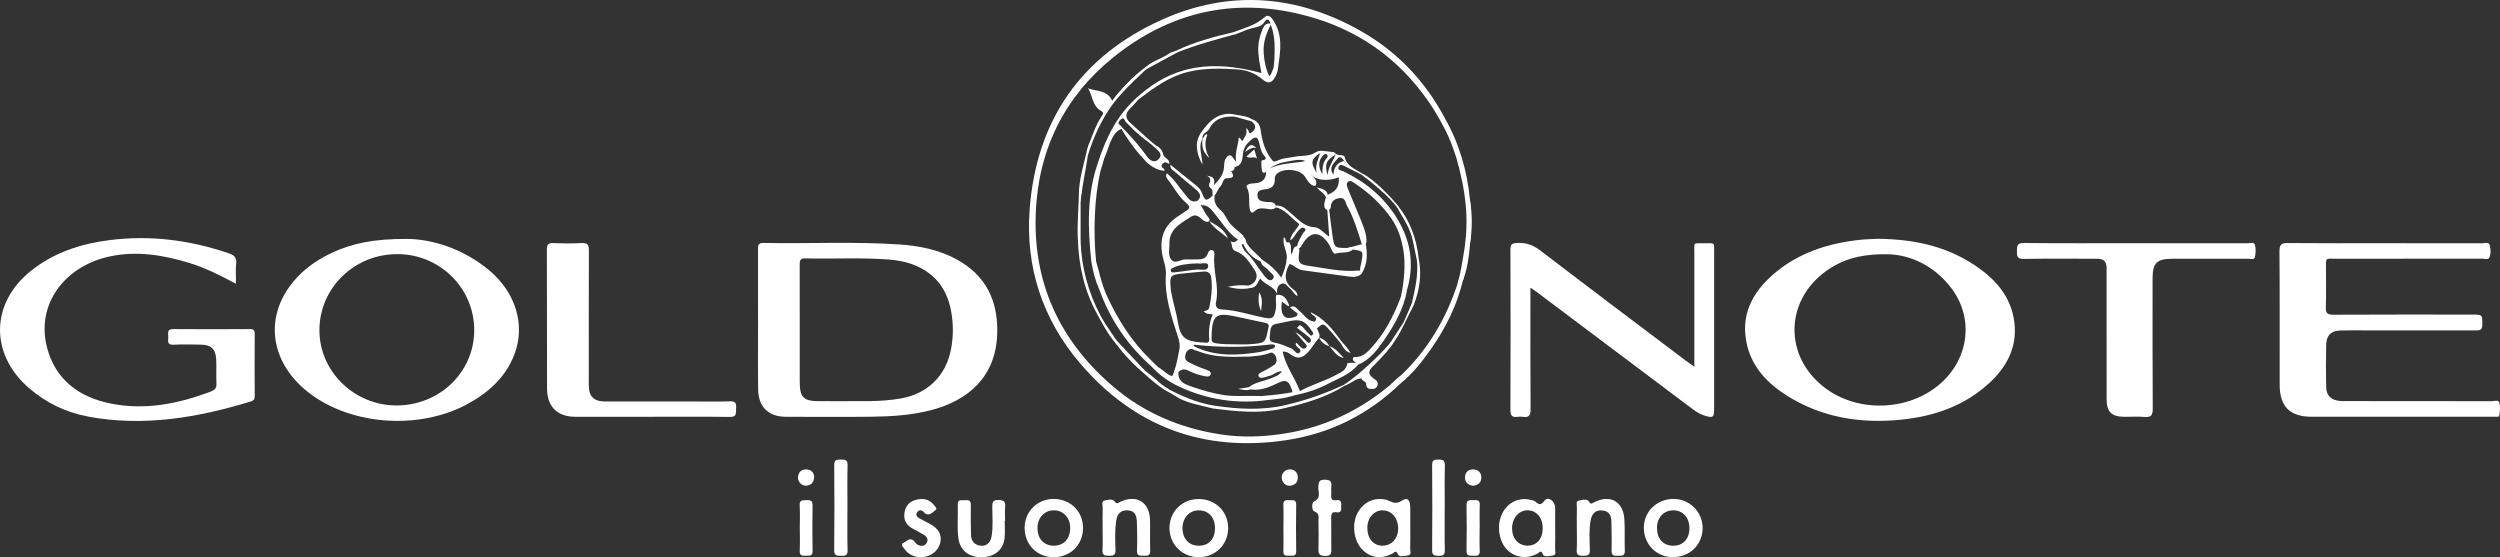 <?xml version="1.0" encoding="UTF-8"?>
<svg id="Ebene_1" data-name="Ebene 1" xmlns="http://www.w3.org/2000/svg" viewBox="0 0 1109.29 247.24">
  <rect x="0" y="0" width="1109.29" height="247.24" fill="#333333" stroke="none"/>
  <defs>
    <style>
      .cls-1 {
        fill: #fff;
        stroke-width: 0px;
      }
    </style>
  </defs>
  <path class="cls-1" d="M1058.36,107.92c14.37,0,28.74-.02,43.11.03,1.12,0,2.88-.77,3.25.82.41,1.76.63,3.79-.16,5.49-.54,1.17-2.06.51-3.11.51-21.62.04-43.24.02-64.86.04-5,0-4.5-.73-4.52,4.64-.02,5.62.13,11.25-.06,16.86-.09,2.6.61,3.35,3.29,3.34,20.49-.12,40.99-.06,61.48-.06,4.81,0,4.64,0,4.66,4.54.01,2.45-1.19,2.48-2.99,2.47-16.12-.03-32.24-.01-48.36,0-3.87,0-7.75-.07-11.62.05-4.12.12-6.19,2.1-6.3,6.27-.16,6.24-.16,12.49-.01,18.73.09,3.95,2.09,5.84,6.01,6.26.99.1,2,.06,2.99.06,21.49,0,42.99,0,64.48.05,1.15,0,2.97-.79,3.36.64.48,1.73.27,3.73,0,5.55-.16,1.07-1.45.69-2.26.7-2.87.04-5.75.01-8.62.01-24.12,0-48.24,0-72.36,0-9.7,0-14.22-4.48-14.23-14.22-.02-19.74.07-39.48-.09-59.21-.02-3.09.96-3.67,3.8-3.64,14.37.14,28.74.06,43.11.06Z"/>
  <path class="cls-1" d="M104.72,125.94c-7.12-3.86-13.92-7.23-21.21-9.42-11.37-3.41-22.9-5.27-34.71-2.76-20.22,4.3-32.98,21.4-27.9,40.58,3.78,14.27,14.28,21.92,28.23,24.72,15.27,3.07,30.01.11,44.38-5.31,1.7-.64,2.63-1.46,2.53-3.48-.18-3.61.07-7.25-.11-10.86-.22-4.55-2.33-6.45-6.92-6.5-4-.04-8.01-.18-11.99.05-3.01.17-2.4-1.74-2.34-3.38.06-1.54-.88-3.59,2.21-3.56,11.37.11,22.74.07,34.1,0,1.73,0,2.04.69,2.03,2.22-.06,9.12-.05,18.23,0,27.35,0,1.26-.21,2.08-1.58,2.5-23.65,7.23-47.64,11.37-72.33,6.76-9.8-1.83-18.7-6.1-26.34-12.73-17.35-15.06-16.98-37.61.96-51.94,10.16-8.12,22.09-12,34.77-13.62,18.14-2.32,35.84-.05,53.12,5.88,2.36.81,3.44,1.87,3.17,4.51-.29,2.8-.06,5.65-.06,8.99Z"/>
  <path class="cls-1" d="M751.81,162.75c0-15.23,0-29.82,0-44.4,0-2-.03-4,0-5.99.1-4.95-.91-4.42,4.25-4.42,5.06,0,4.53-.67,4.53,4.62.01,22.85,0,45.7,0,68.54,0,4.23-.39,4.52-4.5,3.22-2.66-.85-4.8-2.61-7-4.26-22.45-16.87-44.9-33.74-67.36-50.6-.67-.5-1.39-.95-2.66-1.81,0,1.83,0,3.13,0,4.43,0,16.48-.07,32.96.08,49.44.03,2.87-.81,3.87-3.57,3.43-.73-.12-1.51-.11-2.24,0-2.41.34-3.16-.52-3.14-3.05.1-23.72.09-47.44,0-71.17,0-2.35.68-2.8,2.93-2.92,3.95-.2,7.07.85,10.27,3.3,21.5,16.46,43.16,32.71,64.77,49.03.99.74,2.01,1.44,3.62,2.59Z"/>
  <path class="cls-1" d="M947.83,107.92c16.49,0,32.98-.02,49.47.03,1.13,0,2.92-.75,3.28.78.42,1.75.37,3.77-.1,5.51-.31,1.16-2,.54-3.05.55-11.12.04-22.23.02-33.35.03-7.1,0-8.93,1.81-8.94,8.8,0,19.23-.07,38.46.07,57.69.02,2.96-.75,3.95-3.72,3.69-2.97-.26-5.99-.03-8.99-.06-5.52-.06-7.74-2.21-7.75-7.72-.03-19.48-.01-38.96-.02-58.44q0-3.96-4.1-3.97c-10.87,0-21.74-.12-32.6.08-2.95.06-3.12-1.18-3.09-3.49.03-2.23,0-3.6,3.05-3.57,16.61.17,33.23.08,49.84.08Z"/>
  <path class="cls-1" d="M288.66,184.94c-11.11,0-22.22.01-33.33,0-7.97-.01-12.56-4.43-12.59-12.49-.09-20.59.01-41.18-.09-61.77-.01-2.46.84-2.89,3.01-2.81,4.11.16,8.25.22,12.35-.02,2.7-.16,3.31.77,3.3,3.35-.11,19.22-.06,38.44-.05,57.65,0,1.37-.05,2.76.14,4.11.5,3.49,2.77,5.18,7,5.18,12.98.03,25.97,0,38.95,0,5.49,0,10.99.13,16.48-.06,2.48-.09,3,.85,2.78,3.02-.19,1.87.67,3.95-2.74,3.9-11.73-.17-23.47-.07-35.2-.07h0Z"/>
  <path class="cls-1" d="M621.4,170.16c-14.26,13.79-31.29,22.27-50.8,25.17-36.63,5.45-67.41-6.07-91.36-34.14-16.74-19.61-24.37-42.88-22.34-68.71,3.09-39.31,22.96-67.73,58.73-83.76,29.9-13.4,59.87-11.11,88.44,5.19,15.99,9.12,28.21,22.06,36.92,38.3.3.82-.09,3.27-.77,3.35-1.11-2-2.82-5.07-3.87-6.73-12.67-20.02-30.36-33.87-52.88-40.73-30.7-9.36-59.62-4.83-85.62,14.35-22.52,16.61-35.56,39.21-37.94,67.01-2.8,32.76,8.65,60.28,33.75,81.84,13.83,11.89,29.97,18.69,47.91,21.45,8.83,1.36,17.64,1.17,26.46-.09,17.79-2.46,33.6-9.45,47.51-20.78,1.52-1.24,2.91-2.75,5.07-2.92.61.18,1.07.45.81,1.21Z"/>
  <path class="cls-1" d="M699.66,234.3c0-3.12-.04-6.24.03-9.36.02-1.02-.6-2.57.92-2.85,1.49-.28,3.64-.9,4.48.48.89,1.45,1.25.8,2.1.36,7.23-3.72,13.07-.54,13.58,7.57.29,4.6,0,9.24.18,13.85.1,2.71-1.66,2.13-3.21,2.25-1.79.14-2.73-.23-2.67-2.38.13-4.24,0-8.49-.07-12.73-.05-2.61-.91-4.69-3.92-4.99-2.94-.29-4.73,1.16-5.31,4.5-.76,4.33-.41,8.72-.33,13.08.05,2.37-1.01,2.55-2.91,2.54-1.91,0-3.06-.2-2.92-2.58.19-3.23.05-6.49.05-9.73Z"/>
  <path class="cls-1" d="M489.25,234.34c0-3-.07-5.99.03-8.99.04-1.13-.77-2.86.82-3.25,1.44-.35,3.5-.92,4.54.46,1.01,1.35,1.48.57,2.32.16,7.27-3.5,13.15.04,13.33,8.06.1,4.49-.09,8.99.08,13.48.08,2.24-1.01,2.41-2.73,2.32-1.6-.09-3.26.38-3.15-2.33.18-4.23.1-8.49-.04-12.73-.12-3.53-1.46-5-4.21-5.07-2.94-.07-4.57,1.46-5.01,4.87-.56,4.22-.43,8.48-.27,12.71.09,2.33-.97,2.57-2.88,2.57-1.9,0-3.03-.17-2.89-2.54.19-3.23.05-6.49.05-9.73Z"/>
  <path class="cls-1" d="M445.8,231.16c0,2.49.21,5-.04,7.47-.53,5.26-4.4,8.49-9.98,8.61-5.63.12-9.67-2.87-10.46-8.03-.77-5.07-.14-10.2-.34-15.3-.1-2.54,1.7-1.88,3.07-1.96,1.43-.09,2.74-.15,2.71,1.98-.06,4.36,0,8.72.08,13.08.04,2.27.79,4.18,3.21,4.91,2.99.9,5.38-.62,5.93-3.9.73-4.33.33-8.7.31-13.06-.01-2.1.27-3.16,2.79-3.1,2.28.05,3.14.63,2.92,2.96-.2,2.1-.04,4.23-.04,6.35-.05,0-.11,0-.16,0Z"/>
  <path class="cls-1" d="M376.02,225.46c0,6.23-.11,12.46.06,18.68.07,2.48-1.17,2.48-2.96,2.47-1.77,0-2.99.03-2.97-2.45.13-12.58.12-25.16.01-37.74-.02-2.41,1.11-2.52,2.95-2.51,1.82,0,3.03.06,2.97,2.5-.16,6.35-.05,12.7-.05,19.05Z"/>
  <path class="cls-1" d="M408.93,247.24c-3.19-.01-5.89-1.08-7.7-3.79-.51-.76-1.97-1.93-.2-2.68,1.31-.55,2.53-2.36,4.28-.94.66.54,1.08,1.45,1.8,1.83,1.41.74,3.02.87,4-.64.88-1.35.36-2.72-.95-3.56-1.67-1.07-3.43-1.99-5.19-2.91-2.91-1.52-4.11-3.95-3.64-7.1.42-2.81,2.09-4.83,4.85-5.61,3.07-.86,5.98-.55,8.13,2.16.53.67,1.82,1.64.76,2.37-1.25.86-2.46,2.63-4.46,1.54-.31-.17-.5-.55-.78-.79-1.01-.88-2.09-.99-2.87.18-.82,1.23-.06,2.12,1.02,2.72,1.52.85,3.09,1.61,4.62,2.43,3.89,2.08,5.4,4.85,4.6,8.41-.8,3.58-4.32,6.29-8.26,6.36Z"/>
  <path class="cls-1" d="M641.04,225.17c0,6.24-.09,12.49.05,18.73.04,2.1-.53,2.82-2.68,2.72-1.8-.09-2.98-.02-2.95-2.49.12-12.61.1-25.22,0-37.83-.02-2.17.95-2.38,2.7-2.38,1.84,0,3.01.11,2.95,2.53-.16,6.24-.05,12.49-.05,18.73h-.02Z"/>
  <path class="cls-1" d="M595.07,224.68c.24,1.65.07,2.99-2.2,2.63-1.94-.31-2.23.82-2.2,2.45.08,4.48,0,8.97.04,13.45.02,1.94.27,3.53-2.75,3.48-2.7-.05-3.01-1.09-2.94-3.29.13-3.98.09-7.97,0-11.96-.04-1.67.76-3.53-1.88-4.58-1.25-.5-1.06-3.9-.19-4.29,3.5-1.57,1.85-4.4,2.01-6.63.15-2.09.37-3.13,2.86-3.09,2.28.04,3.2.63,2.91,2.96-.15,1.23.07,2.5-.04,3.73-.16,1.67.21,2.69,2.16,2.39,2.22-.34,2.48.99,2.23,2.74Z"/>
  <path class="cls-1" d="M656.54,234.51c0,3.24-.12,6.49.04,9.73.11,2.18-.92,2.47-2.7,2.36-1.6-.1-3.22.39-3.16-2.29.14-6.73.11-13.48,0-20.21-.04-2.39,1.4-2.19,2.93-2.17,1.48.01,3.05-.35,2.95,2.11-.14,3.49-.04,6.99-.04,10.48h-.01Z"/>
  <path class="cls-1" d="M354.88,234.35c0-3.35.15-6.72-.05-10.06-.16-2.62,1.43-2.28,3.08-2.37,1.81-.1,2.68.32,2.64,2.41-.12,6.71-.13,13.42,0,20.12.05,2.43-1.37,2.11-2.88,2.12-1.54.01-2.95.21-2.82-2.16.17-3.35.04-6.71.04-10.06h-.01Z"/>
  <path class="cls-1" d="M569.49,234.13c0-3.37.1-6.75-.04-10.11-.08-2.11,1.12-2.19,2.61-2.08,1.38.1,3.12-.55,3.08,1.99-.09,6.87-.12,13.74,0,20.6.04,2.16-1.15,2.12-2.6,2.02-1.35-.1-3.15.64-3.08-1.93.1-3.49.03-6.99.02-10.49Z"/>
  <path class="cls-1" d="M621.4,170.16c-.36-.32-3.79.59-4.15.26,2.19-2.25,4.41-3.84,5.44-4.86,11.15-11.06,18.9-24.18,23.84-39.03.46-1.37.59-2.97,2-3.87,1.08.28,1.05.94.6,1.74-2.65,11.14-7.69,21.18-14.21,30.5-3.91,5.59-8.15,10.94-13.53,15.26Z"/>
  <path class="cls-1" d="M640.19,53.1c.26-.3.52-.6.78-.89,6.51,11.39,10.08,23.68,11.31,36.69-.03,1.65.9,3.42-.66,4.86-1.06-.52-1.17-1.54-1.25-2.51-.61-7.17-2.18-14.15-4.11-21.06-1.4-4.32-2.94-8.58-5-12.65-.68-1.35-1.89-2.68-1.07-4.43Z"/>
  <path class="cls-1" d="M653.68,215.54c-2.21-.29-3.72-1.5-3.64-3.81.07-2.07,1.39-3.48,3.58-3.45,2.31.04,3.73,1.39,3.66,3.73-.06,2.13-1.43,3.29-3.59,3.52Z"/>
  <path class="cls-1" d="M572.57,208.24c1.93.19,3.24,1.4,3.3,3.56.06,2.2-1.29,3.49-3.42,3.72-2.05.23-3.78-1.63-3.73-3.76.05-1.99,1.6-3.52,3.84-3.52Z"/>
  <path class="cls-1" d="M361.26,211.32c0,2.63-1.21,3.91-3.34,4.17-2.03.26-3.96-1.61-3.84-3.66.13-2.16,1.34-3.54,3.54-3.55,2.15-.01,3.42,1.23,3.63,3.04Z"/>
  <path class="cls-1" d="M649.14,124.41c-.21-.51-2.12,1.68-2.33,1.18.5-1.88,1.36-5.31,1.56-6.62.64-4.26,1.61-8.47,1.94-12.78.08-1.1.14-2.24,1.18-2.97,1.86,1.38.68,3.25.8,4.91-.47,5.54-1.13,11.05-3.16,16.29Z"/>
  <path class="cls-1" d="M652.29,108.12c-.59-1.52-1.01-2.83-1.78-3.46.21-4.16.34-7.62-.04-12.6.44-1.88,1.21-1.67,1.81-3.17,1.02,6.41,1.02,12.81,0,19.22Z"/>
  <path class="cls-1" d="M893.47,140.9c-1.75-9.21-7.35-16.01-14.66-21.4-13.15-9.71-28.23-13.36-45.42-13.54-2.03.11-5.17.13-8.26.47-13.9,1.53-26.87,5.64-37.72,14.8-10.03,8.47-15.5,18.98-12.08,32.41,2.51,9.83,9.26,16.69,17.61,21.94,15.54,9.77,32.7,12.45,50.66,10.63,14.72-1.49,28.27-6.17,39.31-16.47,8.34-7.77,12.77-17.2,10.56-28.85ZM861.3,169.94c-14.15,12.69-37.36,13.43-52.19,1.67-19.17-15.2-16.52-42.04,5.32-53.96,6.16-3.36,13.32-5.07,23.87-4.81,9.14.34,19.79,4.83,27.48,14.93,10.06,13.2,8.03,30.95-4.49,42.17Z"/>
  <path class="cls-1" d="M424.22,114.96c-7.87-4.22-16.42-5.9-25.16-6.49-20.07-1.35-40.19-.29-60.28-.67-2.51-.05-2.45,1.22-2.45,2.98.04,10.36.02,20.72.02,31.08h.02c0,10.36-.13,20.72.04,31.08.12,7.69,4.67,11.98,12.29,12,12.61.02,25.22.11,37.83-.03,8.86-.1,17.72-.64,26.35-2.85,16.95-4.35,29.09-15.06,29.6-34.12.39-14.65-5.07-25.89-18.27-32.97ZM421.88,155.41c-2.31,11.45-10.34,19.22-21.85,21.33-4.81.88-9.66,1.19-14.52,1.24-7.37.06-14.74.02-22.11.02-6.9,0-8.54-1.66-8.55-8.69-.02-8.36,0-16.73,0-25.09,0-8.86.02-17.73-.01-26.59,0-1.77-.05-3.05,2.48-2.98,12.23.32,24.48-.43,36.7.48,3.61.27,7.21.84,10.62,2.08,9.63,3.48,15.33,10.36,17.29,20.35,1.16,5.94,1.16,11.91-.04,17.85Z"/>
  <path class="cls-1" d="M217.19,120.06c-11.8-9.94-25.7-13.92-36.41-14.05-14.73-.07-24.56,1.89-33.84,6.32-7.44,3.55-13.92,8.37-18.71,15.14-10.51,14.88-7.65,32.87,7.09,45.4,18.5,15.73,50.06,18.47,72.29,6.31,9.25-5.06,16.77-11.85,20.61-21.85,5.02-13.05.65-27.44-11.03-37.28ZM175.78,179.9c-18.74-.05-34.19-15.29-34.05-33.59.14-18.77,15.72-33.74,34.91-33.55,18.78.18,33.85,15.29,33.78,33.85-.07,18.59-15.42,33.35-34.64,33.3Z"/>
  <path class="cls-1" d="M690.02,243.66c.09-3.11.03-6.23.03-9.34,0-2.99,0-5.98,0-8.97-.01-3.09-3.21-5.28-4.74-3.17-2.43,3.34-3.49.17-5.06-.16-1.47-.31-2.9-.67-4.42-.57-7.56.5-12.28,8.21-10.21,16.71,1.88,7.75,9.6,11.24,16.58,7.48.91-.49,1.56-1.94,2.45.4.49,1.28,2.95.63,4.45.43,1.59-.22.9-1.81.93-2.8ZM677.67,242.12c-3.97-.04-6.75-3.25-6.75-7.79,0-4.37,3-7.87,6.78-7.9,4.05-.04,6.91,3.34,6.83,8.09-.07,4.69-2.73,7.63-6.86,7.6Z"/>
  <path class="cls-1" d="M625.72,243.54c.1-3.12.04-6.24.04-9.37,0-2.87,0-5.74,0-8.62,0-3.71-1.14-5.13-3.86-3.34-3.34,2.2-5.09-.32-7.54-.6-.25-.03-.49-.09-.74-.12-4.9-.58-9.29,1.96-11.51,6.63-2.42,5.11-1.24,12.32,2.63,16.03,3.6,3.45,8.43,4,13.11,1.48.96-.52,1.64-1.84,2.51.47.43,1.15,3.01.61,4.53.3,1.57-.32.8-1.88.83-2.87ZM613.34,242.13c-3.98-.05-6.64-3.21-6.63-7.87,0-4.47,2.92-7.82,6.8-7.81,3.89.02,6.79,3.3,6.87,7.78.09,4.64-2.86,7.95-7.04,7.9Z"/>
  <path class="cls-1" d="M742.51,221.38c-7.27.03-12.99,5.51-13.11,12.57-.13,7.4,5.46,13.21,12.77,13.27,7.47.07,13.21-5.42,13.31-12.74.11-7.25-5.72-13.13-12.97-13.1ZM742.29,242.15c-4.32-.06-7.06-3.12-7.06-7.87,0-4.6,2.9-7.77,7.16-7.84,4.34-.07,7.31,3.27,7.23,8.12-.07,4.7-2.92,7.65-7.33,7.59Z"/>
  <path class="cls-1" d="M532,221.43c-7.24-.09-12.92,5.35-13.09,12.53-.17,7.33,5.46,13.17,12.79,13.27,7.43.1,13.18-5.44,13.25-12.77.07-7.37-5.47-12.94-12.95-13.04ZM532.03,242.15c-4.48.04-7.41-3.17-7.33-8.01.07-4.52,3.19-7.77,7.37-7.69,4.28.08,7.04,3.17,7.05,7.9.01,4.76-2.72,7.76-7.09,7.8Z"/>
  <path class="cls-1" d="M467.6,221.38c-7.15-.09-12.9,5.53-12.96,12.64-.06,7.51,5.37,13.14,12.76,13.22,7.45.08,13.07-5.41,13.15-12.82.08-7.39-5.43-12.95-12.94-13.04ZM467.47,242.13c-4.34-.06-7.12-3.11-7.12-7.84,0-4.53,3.02-7.82,7.21-7.85,4.36-.02,7.43,3.39,7.3,8.12-.13,4.68-3,7.62-7.38,7.57Z"/>
  <path class="cls-1" d="M504.36,43.36c11.35-10.23,27.01-18.79,55.38-10.92-.73-3.97-1.6-7.8-1.41-11.76.14-2.92.92-5.6,2.11-8.23.64-1.42,1.58-2.18,3.17-2.01.1.15.19.29.29.44-2.08,3.97-3.52,8.01-3.18,12.68.26,3.63.94,7.03,2.47,10.27,1.55-1.32,1.24-3.78,3.04-4.97.37-.06.7.02.99.26-.07,1.77-.51,3.45-1.36,5-1.62,2.95-3.28,3.14-5.79,1-3.02-2.57-6.9-4.03-10.56-4.28-7.42-.52-14.94-.74-22.34,1.06-8.5,2.07-15.26,7.11-22.01,12.24-.75.23-.98-.08-.81-.79Z"/>
  <path class="cls-1" d="M516.33,171.54c7.23,3.89,14.65,7.31,22.88,8.51,10.4,1.51,20.76,2.12,31.17-.3,9-2.09,17.63-5.09,25.96-9.04.42-.15.54-.02.37.39-8.48,5.36-17.97,7.98-27.61,10.21-10.33,2.39-20.65,1.24-30.98-.06-5.82-1.61-11.98-2.29-17.13-5.84-1.66-1.15-4.95-2.24-4.67-3.86Z"/>
  <path class="cls-1" d="M512.74,26.95c-6.37,5.71-15.24,14.01-19.33,19.73-4.89,6.85-8.28,14.33-10.72,22.31-.58-.15-.71.49-.89-.08.56-2.32.4-3.03,2.13-6.83,1.28-3.48,2.61-6.94,4.61-10.11.5-.8,1.76-1.85.07-2.76-3.96-2.13-3.76-6.62-5.79-10.02,3.82,1.41,8.56.72,10.65,5.54,3.9-5.34,11.69-13.71,19.27-17.78Z"/>
  <path class="cls-1" d="M562.87,75.61c-.27.01-.55.02-.82.03-.33.77-.9,1.27-1.73.89-.6-.28-.89-5.32-.38-5.37,2.96-.3,1.25-1.66.59-2.6-1.11-1.59-1.39-3.41-1.82-5.22-.61-2.59-1.64-2.95-3.58-1.27-1.76,1.53-3.2,3.16-3.56,5.82-.33,2.4-.2,5.66-3.87,6.22-.5-1.06-.06-1.78.83-2.34-.77-3.68.85-7.11,1.12-10.7.89.05.84,1.1,1.71,1.47.8-1.72,2.39-3.14,1.49-5.61,1.51.56.95,1.86,1.8,2.28q4.19-2.5.72-5.35c-.29-.34-.29-.68,0-1.02,2.55.84,3.69,2.38,4.07,5.26.62,4.64,1.97,9.2,5.04,12.99,1.21,1.5,2.41-.49,3.61.02.26.2-.24,1.03.02,1.23-3.03,1.31-3.7,1.26-5.23,3.27Z"/>
  <path class="cls-1" d="M531.34,89.1c2.03-1.92,1.08-3.49-.62-4.93-3.02-2.55-6.1-5.02-9.06-7.65-1.02-.9-2.62-1.56-2.33-3.42,3.97,3.2,7.95,6.39,11.92,9.6.99.8,1.67,1.82,2.12,3.02,1.34,3.54,1.88,3.66,4.69,1.12.3-.26.6-.27.92-.04-.45,2.69.53,4.75,2.62,6.46,1.47,1.19,2.24,2.97,3.22,4.54,1.79,2.88,4.7,4.58,6.99,6.92-.54.96-1.15,1.82-2.45,1.66-4.3-2.8-6.8-7.22-9.96-11.04-1.72-2.08-3.21-4.61-6.54-4.27-1.01-.27-1.51-.93-1.52-1.96Z"/>
  <path class="cls-1" d="M479.48,107.03c.39,11.61,3.35,22.59,8.74,32.82,2.47,4.68,5.77,8.93,8.69,13.37.19.34.19.68,0,1.01-4.45-4.15-7.14-9.55-10.02-14.74-5.7-10.28-8.23-21.46-8.62-33.17.64-.17.97.2,1.21.7Z"/>
  <path class="cls-1" d="M567.22,29.13c-.27-.02-1.83,1.01-2.1,1,.42-3.19.42-5.59.46-7.88.06-4.11-.34-8.09-2-11.89l.03.1c-.21-1.81-1.52-2.38-2.37-.97-1.36,2.27-3.33,2.44-5.49,2.96-2.37.57-4.61,1.67-6.9,2.54-.71.15-1.6.73-1.7-.67,4.81-1.83,9.92-3.02,13.9-6.65,1.5-1.37,2.72-.38,3.67.99,2.12,3.04,3.15,6.43,3.34,10.1.18,3.49-.33,6.93-.84,10.37Z"/>
  <path class="cls-1" d="M507,60.33c-2.8-.89-5.94-4.9-7.36-6.1-.64-.54-.71-2.61-2.31-1.24-1.17,1-1.61,2.13.16,3.1.28.15.39.6.58.92-2.42.73-3.67,2.5-4.77,4.7-1.81,3.6-2.35,7.75-4.87,11.03-.69.16-.96-.29-1.17-.82,3.52-10.82,8.41-20.83,17.09-28.56.27.26.54.53.81.79-1.25,1.35-2.45,2.76-3.76,4.05-2.21,2.17-2.12,4.2.06,6.33.96.94,4.69,4.76,5.54,5.8Z"/>
  <path class="cls-1" d="M547.75,51.73c-4.7-.16-8.78.76-11.18,5.49-.76,1.49-3.38,1.81-2.97,4.23l.06-.09c-2.15,3.62-.29,7.34-.1,11.75-2.86-5.25-3.57-10.09-.52-14.44,3.64-5.2,8.16-9.56,15.51-7.72.16.7-.01,1.06-.8.77Z"/>
  <path class="cls-1" d="M538.74,86.84h-.35s-.35,0-.35,0c-.12-1.27.38-2.5-1.09-3.64-1.74-1.35,1.96-3.33-1.38-5.23,3.92.5,3.25,2.33,3.1,4.15,2.24-2.23,4.11-4.54,4.42-7.67.14-1.36,0-2.77.73-3.96,1.04-1.72,2.26-2.41,3.51-.12-.56.9-1.92,1.03-2.14,2.25-.13.91.1,1.75.56,2.51,1.18,1.97,3.04,3.96-1.54,3.99-1.64,0-1.6,2.65-2.79,3.74-1.22,1.12-1.38,2.93-2.69,3.98Z"/>
  <path class="cls-1" d="M518.83,72.67c-.96-.15-1.71-1.37-2.95-.03-1.62,1.75,1.26,1.93.81,3.12-4.78-.1-10.92-5.32-10.87-9.25,1.64.73,2.45,2.32,3.6,3.54,1.5,1.58,3.1,2.16,4.73.53,1.65-1.66.47-3.1-.84-4.36-.44-.42-.92-.8-1.38-1.21-.16-.63-.09-1.02.69-.65,1.83.9,3.09,2.1,3.57,4.3.33,1.5,2.92,1.86,2.64,4Z"/>
  <path class="cls-1" d="M547.15,14.32c.43.57,1.09.57,1.7.67-8.9,2.44-17.82,4.8-26.41,8.24-.78.36-.87-.03-.73-.67,8.12-3.87,16.72-6.24,25.44-8.23Z"/>
  <path class="cls-1" d="M479.48,107.03l-1.21-.7c-.42-6.67.43-15.41.52-22.08.18-.12,1.27-.43,1.42-.58-.33,2.28-1.45,4.93-.73,6.14,0,5.74,0,11.49,0,17.23Z"/>
  <path class="cls-1" d="M533.6,61.46c.91-.37.54-2.09,2.17-1.8-1.49,3.57-1.07,7.07.87,10.48-2.84-2.38-3.62-5.34-2.98-8.76l-.06.09Z"/>
  <path class="cls-1" d="M521.71,22.55c.24.22.49.45.73.67-4.04,2.1-10.93,6.03-14.96,8.13,1.56-3.64,8.49-5.46,11.15-7.53.85-.66,2.04-.86,3.08-1.27Z"/>
  <path class="cls-1" d="M544.17,71.94c.27-2.1,1.8-1.67,3.17-1.57l1.19,1.39c.09.87-1.23,1.34-.66,2.34-.05.96-.4,1.75-1.48,1.79-.97.04-1.15-.8-1.36-1.5-.24-.83-.3-1.72-.85-2.45Z"/>
  <path class="cls-1" d="M494.85,152.11c-.62-.93.62-.67.62-1.01,2.87,3.12,9.79,10.35,12.67,13.48-2.79.06-6.34-4.43-7.92-5.96-1.3-1.26-4.27-5.03-5.36-6.51Z"/>
  <path class="cls-1" d="M512.62,64.37c-.23.22-.46.43-.69.65-2.65-2.47-8.09-5.39-11.58-11.42,2.87,2.26,9.4,8.51,12.27,10.77Z"/>
  <path class="cls-1" d="M547.75,51.73c.27-.26.53-.51.8-.77,2.34.38,4.72.59,6.81,1.87v1.02c-2.54-.71-5.07-1.42-7.61-2.13Z"/>
  <path class="cls-1" d="M503.98,162.32c2.57.25,10.92,7.71,11.37,8.21,0,0,3.34,2.26,3.34,2.27.08.13-1.01.63-1.23.54-3-1.27-12-9.43-13.48-11.01Z"/>
  <path class="cls-1" d="M522.26,163.9c.22.3.43.6.65.9-.49,4.8,3.08,5.8,6.49,6.97,4.59,1.57,9.24,2.88,14.05,3.59,4.73.64,9.48.21,14.22.34,1.61.05,3.26-.14,4.78.64.46.27.58.64.37,1.13-13.77,1.91-27.03-.06-39.59-5.9-4.57-2.12-8.78-5.1-12.25-8.92.24-.27.53-.44.89-.49,3.26.6,5.07,3.69,8.06,4.73,1.19-.72.52-2.81,2.32-2.98Z"/>
  <path class="cls-1" d="M513.85,162.87c-.33.03-2.53-.25-2.86-.22-10.72-9.46-18.47-20.92-23.29-34.38-.29-.73-.17-5.31.48-5.41.92,3.26,2.15,6.6,2.75,7.92,4.89,10.77,11.09,20.63,19.65,28.9.79.76,1.8,1.85,3.26,3.19Z"/>
  <path class="cls-1" d="M623.71,128.85c.2,0,.4,0,.6,0-1.46,8.13-5.45,15.16-10.01,21.82-3.06,4.47-6.38,8.94-11.69,11.18-.31-.14-.59-.32-.84-.56-.47-.91-2.34-1.28-1.1-2.85,3.11.24,5.19-1.31,7.28-3.52,6.18-6.54,10.23-14.26,13.4-22.55.51-1.33.6-3,2.37-3.52Z"/>
  <path class="cls-1" d="M604.1,167.87c-2.85.19-4.81,2.42-7.38,3.23-.02-.23-.14-.36-.37-.39,6.27-4.06,15.72-12.85,20.59-18.68,4.6-2.2-5.83,8.77-7.66,10.44-2.32,2.12-2.28,3.69.25,5.48,1.07.75,2.12,1.4,1.72,2.94-.29,1.11-1.06,1.66-2.17,1.7-1.48.06-2.87-.15-2.87-2.06,0-1.54-2.03-1.36-2.15-2.72"/>
  <path class="cls-1" d="M484.24,116.04c-1.59-14.88-2.06-29.69,3.03-44.11.23.27,2.83-3.88,3.06-3.61-.72,3.87-1.71,6.29-1.95,7.27-2.89,12.12-3.28,27.77-2.04,40.27"/>
  <path class="cls-1" d="M628.71,115.53c-.6-2.9-1.18-5.8-1.8-8.7-.97-4.58-3.27-8.56-5.69-12.49-.81-1.32-1.52-2.7-1.97-4.19,6.2,7.01,9.23,15.33,10.24,24.49-.25.31-.3.79-.79.89Z"/>
  <path class="cls-1" d="M628.71,115.53c.26-.3.52-.6.79-.89,1.45,7.2.4,14.12-2.26,20.87-.71.16-1.06-.04-.82-.82,1.46-6.3,2.96-12.6,2.3-19.16Z"/>
  <path class="cls-1" d="M479.48,89.8c-1.14-1.13-.25-2.65-.76-3.9.12-6.1,1.83-11.9,3.27-17.75.23.28.47.56.7.85-.93,6.96-2.68,13.79-3.21,20.8Z"/>
  <path class="cls-1" d="M575.57,175.14c.27-.46.54-.92.82-1.38,4.48-2.57,10.62-4.45,15.72-6.99.25.36-1.14,2.44-1.42,2.79-4.75,2.64-9.8,4.48-15.11,5.58Z"/>
  <path class="cls-1" d="M590.69,169.56c-.03-.32-.05-.64-.08-.96.76-1.97,2.77-2.43,4.31-3.34,1.66-.97,2.62-2.2,2.91-4.03,1.57-.57,3.17-.08,4.76-.17,0,.26,0,.52,0,.78-3.15,3.85-7.61,5.67-11.92,7.72Z"/>
  <path class="cls-1" d="M484.24,116.04c.87-.6.48-1.63.82-2.41.35.12.81.24.88.59.92,4.38,2.91,8.55,2.52,13.17-.26.29-.51.58-.77.87-1.71-3.92-2.79-8.01-3.46-12.23Z"/>
  <path class="cls-1" d="M622.98,143.97c-1.73,3.72-3.81,7.21-6.34,10.42l-.9-.53c2.36-3.63,4.72-7.26,7.09-10.89.33.29.38.63.15,1Z"/>
  <path class="cls-1" d="M604.37,76.99c4.3,1.77,12.8,10.19,16.27,14.79-.16.23-.27.49-.43.72-3.61-5.41-12.56-12.35-16.19-15.05-.03-.27.09-.42.35-.47Z"/>
  <path class="cls-1" d="M562.84,177.46c-.01-.25-3.09-1.49-3.07-1.73,6.78-.56,9.93-.99,14.37-1.83,0,.22,0,1.2-.03,1.42-3.6,1.53-7.46,1.69-11.27,2.14Z"/>
  <path class="cls-1" d="M622.98,143.97c-.05-.33-.1-.67-.15-1,1.19-2.76,2.39-5.52,3.58-8.28.27.27.55.55.82.82-1.42,2.82-2.83,5.64-4.25,8.46Z"/>
  <path class="cls-1" d="M600.27,110.71c-.57-.79-1.54-.3-2.23-.69,1.84-.5,3.69-.99,5.53-1.49,1.07-.03,2.15-.04,2.17-1.54,1.12,5,1.23,9.88-1.55,14.46-.3-.22-.5-.5-.63-.84-.27-1.39.21-2.7.46-4.03.96-5.18.98-5.17-3.75-5.87Z"/>
  <path class="cls-1" d="M619.6,96.41c-5.82-9.17-13.89-15.85-23.71-20.47-.75-.35-2.76-.35-1.84-2.04.7-1.28,1.97-.48,2.97.03,2.33,1.17,4.66,2.35,6.99,3.52l.33-.12.03-.35c-3.27-2.19-6.72-3.14-7.73-7.28-.18-.75-1.12-.86-1.9-.84-1.2.04-2.1-.55-2.88-1.39-2.68-.07-6.09-1.21-7.89.01-3.15,2.13-6.38,1.41-9.52,2.07-2.14.45-4.89.51-6.91,1.46.15.6-.02,1.1.56,1.31,3.76-.74,9.31-2.21,11.04-.79-5.6,1.01-11.47.82-16.65,3.65-.36.16-.6.44-.7.83q.2,4.98-5.08,5.32c-.87.05-1.75.06-2.56.41-.56.25-1.34.63-.96,1.31,1.71,3.01.73,6.35,1.32,9.48.24,1.28.71,2.72,2.34,1.08,1.32-1.32,2.88-1.23,4.51-1.06,1.46.15,2.94.69,4.36-.15.3-.27.46-.61.47-1.01-.92-2.4-3.11-1.53-4.82-1.83-1.66-.3-3.3-.53-3.42-2.69-.13-2.2,1.36-2.67,3.13-2.82,2.86-.23,4.75-1.41,4.56-4.65-.05-.76.2-1.46.73-2.05,2.66-2.96,10.14-2.44,12.52.83,1.28,1.76,2.1,4.07,4.74,4.36,1.6-3.04-1.76-4.13-2.14-5.63,1.66,3.27,7.92,3.68,12.53,1.74q.63,5.44-4.12,7.4c-.47.19-.88.47-1.2.85-.59,1-.75,2.15-1.05,3.24-.1,1.21-.19,2.42,1.22,3.03.4.05.76-.02,1.1-.24.24-.3.51-.62.52-.98.07-2.59,1.58-3.75,3.96-4.05,2.58-.33,2.48,2.04,3.23,3.38,3.1,5.53,4.87,11.58,6.72,17.59,1.25.18,1.69-.61,1.94-1.63.04-3.2-1.1-6.1-2.25-9-1.84-4.63-3.86-9.19-5.73-13.81-.5-1.23-1.38-2.82-.11-3.81,1.1-.85,2.34.37,3.34,1.04,6.16,4.14,11.5,9.16,15.76,15.26,2.98,4.26,4.51,9.05,5.37,14.2.98,5.84.37,13.53-.97,19.84.26.37,2.14-1.91,2.52-2.14,3.46-11.54,1.67-22.37-4.71-32.43ZM585.79,67.87c-.96,3.16-2.46,5.9-1.46,8.95-2.94-4.58-2.69-6.17,1.46-8.95ZM587.09,68.98c.45-.45.96-.91,1.59-.49.65.44.48,1.09.04,1.6-1.74,1.98-2.02,4.39-1.94,7.15-2.03-3.07-1.84-6.13.31-8.26ZM592.72,68.56c-1.63,3.42-3.44,6.01-3.64,9.19-1.45-4.72-.73-6.7,3.64-9.19ZM591.66,77.52c-2.35-3.22.21-5.13,1.8-7.09,1.15-1.41,2.13-.25,2.97.95-3.32.81-4.52,3.08-4.77,6.13Z"/>
  <path class="cls-1" d="M584.19,83.1c1.98.75,4.55.67,5.01,3.56-.25,1.06.25,2.29-.73,3.18.7-3.6-2.63-4.64-4.28-6.74Z"/>
  <path class="cls-1" d="M508.94,69.99c-.17,4.45-10.86-11.22-12.72-15.22,2.03,2.01,11.85,12.28,12.72,15.22Z"/>
  <path class="cls-1" d="M551.54,104.88c.26.25.53.51.79.76.66.94.56,1.79-.3,2.54-.36.16-.74.23-1.14.2-1.02-.3-1.82-.76-1.53-2.04h0c.84-.33,1.02-1.64,2.19-1.46Z"/>
  <path class="cls-1" d="M584.47,145.91c-.23-.7-2.17-.89-.6-2.18.37-.3-.24-.84-.7-1.06-3.1-.23-4.41-2.94-6.5-4.59-1.24-.98-2.14-3.02-4.31-1.68,0,0,0,.01,0,.02,1.24.99,2.47,1.96,3.5,2.78-.43.9-.46,1.08-.54,1.11q-7.77,3.22-6.56-6.47c.97.7,1.9,1.36,2.83,2.02.2-.05.36-.13.48-.28-1.36-3.73-3.05-5.1-5.79-4.71-.45,2.09.21,4.2-.19,6.32-.76,3.95-1.35,4.49-5.17,3.76-6.23-1.19-12.27-3.35-18.7-3.63-1.83-.08-3.15-1.03-2.67-3.17,1.62-7.11-1.51-14.07-.69-21.16.09-.82-.05-1.87-1.15-2.05-.84-.14-1.44.56-1.66,1.26-.84,2.79-2.97,2.99-5.35,2.9-1.49-.06-3.01.14-4.48,0-2.25-.21-4.77,2.42-6.6-.02-1.53-2.04-.6-4.84-.72-7.31-.02-.5,0-1,.09-1.49.92-5.39,5.43-7.41,9.34-10.02,2.86-1.91,4.24.79,6.15,1.87.45.25.93.35,1.44.31,1.02-.37.97-1.22.45-1.77-1.7-1.79-2.46-4.16-3.93-6.08-.43-.45-.34-1.29-1.1-1.5-2.81,1.15-4.02-1.04-5.4-2.68-2.69-3.2-4.84-6.85-8.15-9.5-.61.85-.43,1.73.14,2.43,2.83,3.49,4.83,7.69,8.27,10.58,2.26,1.9,1.84,2.72-.29,3.91-.87.48-1.62,1.17-2.48,1.68-6.9,4.1-9.14,10.06-7.62,17.86.54,2.79,1.73,5.53,1.52,8.42-.71,9.71,2.45,18.66,5.35,27.64.64,1.97,1.02,3.69.6,5.76-.58,2.91-1.12,6.25-2.3,9.7.22.56,1.35.06,1.99.12,1.32-1.27,2.66-1.39,4.35-.55,1.99.99,4.08,1.82,6.28,2.25,1.31.26,3.12.93,3.6-.66.41-1.35-1.42-1.78-2.54-2.19-2.1-.77-4.17-1.57-6.15-2.61-1.31-.68-2.85-1.17-2.63-3.13.23-1.95,1.12-3.26,3.26-3.34.43-.14.77-.4,1.01-.78-.11-.11-.23-.21-.34-.33-.34-.47.01-.72.35-.68,11.04,1.19,22.08,1.26,33.11-.09.8-.1,1.71-.29,2.59.39-.13,1.83-2.32,1.27-3.01,2.41.12.25.29.46.55.5,1.87.31,2.84,1.45,3.03,3.27.21,2.05-1.45,2.71-2.8,3.57-1.26.81-2.62,1.44-3.95,2.14-.65.34-1.51.8-1.27,1.62.32,1.05,1.38.87,2.24.73.99-.16,1.9-.62,2.87-.84,1.68-.37,2.94-2.03,5.35-1.92-1.64,2.14-3.64,2.52-5.44,3.26-2.98,1.23-6.31,1.56-8.99,3.53-.08.62.24,1,.74,1.27,4.52.57,8.52-1.23,12.36-3.11,2.75-1.34,4.11-.67,5.16,1.87.38.92.74,1.83.91,2.81.08.35-1.39,1.25-1.16,1.51.49-.06,2.6-.72,3.09-.78.78-.24,1.23-.75,1.26-1.59-2.2-5.94-6.37-11.05-7.64-17.51,1.8-.17,2.87.79,3.96,1.53,2.44,1.65,4.43,1.43,6.63-.65,2.22-2.08,3.5-4.82,5.56-6.96.59-1.54-.38-2.75-.88-4.05ZM520.75,118.73c1.84-1.08,6.28-1.83,10.81-1.87,1.36.49,4.41-1.01,4.53,1,.15,2.63-3.1,1.62-4.72,1.73-3.35.24-6.63.89-9.96,1.22-.76.07-1.56.32-1.89-.58-.37-1.03.67-1.18,1.23-1.51ZM534.76,152.06c-.61-.1-1.25-.08-1.87-.13-6.93-.53-9.16-2.17-10.24-8.97-.69-4.33-2.07-8.46-2.85-12.74-.18-.97-.37-1.96-.42-2.95-.26-4.99-.08-5.25,4.82-5.85,3.22-.39,6.46-.6,9.69-.91,2.11-.21,3.31.62,3.57,2.8.53,4.39.06,8.68-.85,12.98-.34,1.58-1.44,1.42-2.45,1.83,1.06,1.48,2.47,1.04,3.94,1.41-1.45,3.49-1.85,7.01-1.55,10.6.12,1.4-.23,2.16-1.8,1.91ZM562.77,145.6c-.04.12-.07.24-.09.36-1.2,6.23-1.2,6.26-8.39,6.8-1.99.15-4,.02-5.99.02-2.87,0-5.73-.02-8.59-.43-1.56-.22-2.27-.76-2.11-2.33.05-.49-.01-1,0-1.5.35-8.57,2-9.9,10.28-8.18,4.39.91,8.75,1.96,13.15,2.8,1.56.3,2.27.84,1.74,2.45ZM582.45,148.55c-.89.92-1.25-.21-1.75-.56-1.51-1.05-2.17-3.02-3.98-3.74-.4.41-.8.81-1.2,1.22,1.85,1.43,3.73,2.83,5.53,4.32.58.48.91,1.33.31,1.98-.76.83-1.3-.03-1.82-.49-1.35-1.2-2.35-2.81-4.74-3.85,1.69,1.94,2.96,3.34,4.14,4.8.49.6,1.51,1.24.4,2.15-.9.74-1.64.18-2.29-.43-.62-.59-1.18-1.25-1.8-1.92-.17.3-.37.49-.36.66.08,1.56,3.34,2.22,1.72,3.8-1.21,1.18-2.3-1.32-3.59-1.86-2.4-1-4.83-2.15-7.36-2.56-2.12-.35-2.48-1.3-2.2-2.98.35-2.05-.32-4.68,2.7-5.37,1.82-.42,3.68-.67,5.49-1.11,5.18-1.26,7.61-.29,10.48,4.31.31.49.9,1,.3,1.62Z"/>
  <path class="cls-1" d="M529.82,153.67c9.35,4.62,19.17,4.1,29.06,2.55,1.34-.21,7.67-2.1,9.05-1.83-5.1,3.26-9.22,3.45-13.32,3.83-7.53.09-15.1.62-22.36-2.17-1.14-.44-3.17-.8-4.03-1.8.27-.25,1.32-.32,1.6-.57Z"/>
  <path class="cls-1" d="M595.01,152.43c-1.69-2-3.33-4.04-5.08-5.98-2.87-3.2-2.9-3.18-6.04-.31-1.79-.62-.62-2.05-.85-3.09,2.68-2.53-1.29-2.91-1.46-4.51,5.94,2.75,9.87,7.63,13.52,12.8.34.4.3.76-.09,1.1Z"/>
  <path class="cls-1" d="M555.47,172.46c-1.95,1.15-4.04.43-6.15.11,1.79-.29,3.58-.59,5.37-.88.26.26.52.51.78.77Z"/>
  <path class="cls-1" d="M575.66,131.39c-1.47-.75-2.01-2.42-3.28-3.37-1.19-.88-1.91-2.89-3.87-2.04-1.88.82-1.95,2.63-1.87,4.39-1.39-3.43-5.32-3.91-7.43-6.74-1.22,1.3-1.29,3.25-3.02,3.78-.83.06-1.98,1.08-2.21-.72,3.12-.75,4.67-4,2.78-6.76-2.28-3.33-4.28-7.06-8.56-8.53-1.93-.66-1.3-2.99-2.24-4.35,1.35.8,2.42.24,3.4-.72.51.5,1.01,1.01,1.52,1.51.24,1.78.95,3.25,2.33,4.49,2.91,2.61,4.66,6.14,7.09,9.13,1.09,1.34,2.75,3.92,4.31,2.47,1.79-1.66-1.09-2.96-2.13-4.29-.97-1.23-2.82-1.73-3.04-3.61.05-.36.2-.67.46-.92,3.24,2.11,6.17,4.55,8.6,8.05,1.38-2.91,2.24-5.72,2.47-8.74.24-3.11-2.14-5.85-1.3-9.09,1.22.28.28,2.83,2.32,2.12,1.36,1.63.54,3.6.96,5.44,1-1.1.47-3.38,2.59-3.68.19.28.37.56.56.84.68.6.4,1.35.32,2.08-.54,4.42-.08,5.2,4.44,5.85,7.24,1.03,14.42,2.77,21.83,2.07.51-.05.97.15,1.4.42.04.32.07.65.11.97-1.59,1.57-3.62,1.53-5.56,1.28-6.89-.87-13.75-1.91-20.63-2.81-2.21-.29-3.64-2.06-5.64-2.76-.17.19-.36.33-.46.52-2.13,4.04-2.19,7.65,1.89,10.67.9.66,1.99,1.58,1.86,3.05Z"/>
  <path class="cls-1" d="M595.01,152.43c.03-.37.06-.73.09-1.1,1.5,1.67,3.05,3.3,4.16,5.27-2.31-.48-3.22-2.39-4.26-4.17Z"/>
  <path class="cls-1" d="M598.04,110.02c-5.94.03-5.98.04-6.82-5.67-.56-3.82-.99-7.66-1.48-11.5-.27.02-.54.04-.81.06.28,3.89.56,7.77.87,12.05-2.51-1.5-4.07-3.98-6.58-4.12-4.58-.27-7.16-3.47-10.23-6.07-2.06-1.74-3.96-3.9-7.09-3.52-.01.25-.02.49-.03.74,4.35.77,6.67,4.48,9.93,6.83,1.08.78.35,1.4-.16,2.14-1.24,1.8-2.98,3.34-3.17,5.72,1.9-1.09,2.46-3.31,4-4.72.66-.61,1.35-1.32,2.25-.75,1.31.83-.05,1.44-.39,2.03-1.1,1.92-2.35,3.77-2.79,5.99-.11.14-.19.29-.28.44.3.47.69.71,1.28.5.62-.46.96-1.12,1.34-1.77,3.56-6.04,7.94-6.02,11.83.06.54.84.81,1.81,1.3,2.68.37.65.95,1.65,1.55,1.43,2.59-.97,5.72.17,7.96-2.06-.63-1.16-1.55-.8-2.47-.48Z"/>
  <path class="cls-1" d="M559.89,115.13l-.1,1.06c-3.92-1.59-6.69-4.33-8.25-8.26,1.11-.47.61-1.5.79-2.29,1.07,4.32,4.97,6.39,7.57,9.49Z"/>
  <path class="cls-1" d="M556.54,66.33c.45,1.48.76,2.51,1.2,3.99-1.42-1.24-2.98.35-4.71-.9,1.18-1.04,2.22-1.96,3.5-3.1Z"/>
  <path class="cls-1" d="M557.54,65.67c-1.96-.47-3.41.64-5.09,1.74,1.83-3.51,2.77-3.82,5.09-1.74Z"/>
  <path class="cls-1" d="M544.89,105.85c-2.75-2.61-6.26-4.41-8.32-7.75,3.36,1.95,6.87,3.75,8.32,7.75Z"/>
  <path class="cls-1" d="M553.97,126.71c.57.76,1.46.52,2.21.72-3.82,1.2-7.59.87-11.34-.17,3.03-.75,6.07-.82,9.13-.55Z"/>
  <path class="cls-1" d="M558.73,129.71c1.85,3.01,1.02,5.7.83,8.32-1.11-2.47-1.38-5.04-.83-8.32Z"/>
  <path class="cls-1" d="M589.84,153.58c2.8.95,4.48,3.26,6.42,5.25-3.18-.49-4.54-3.19-6.42-5.25Z"/>
  <path class="cls-1" d="M585.33,149.82c2.07.6,3.49,1.98,4.55,3.79-2.1-.56-3.65-1.78-4.55-3.79Z"/>
</svg>
